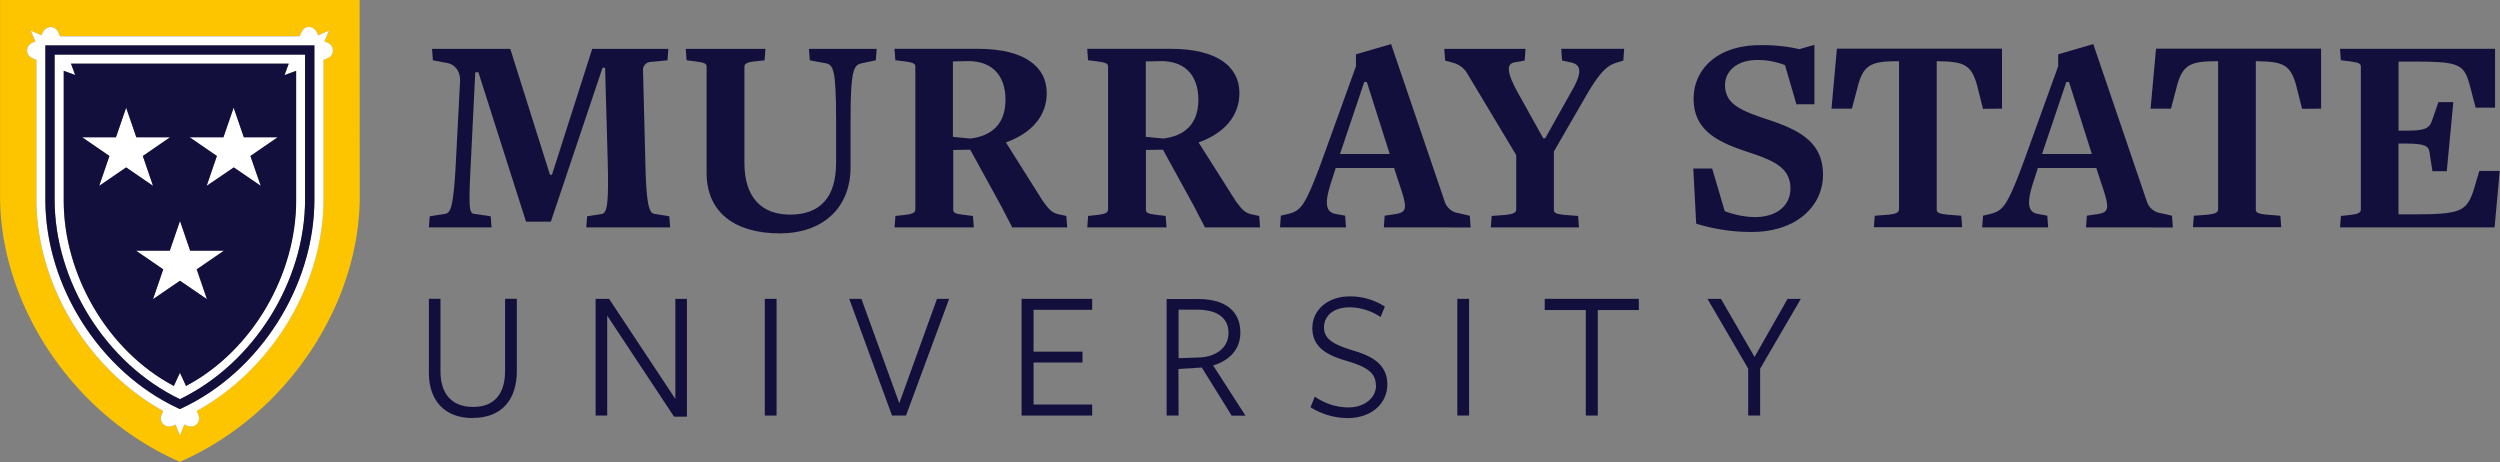 <svg id="Layer_1" data-name="Layer 1" xmlns="http://www.w3.org/2000/svg" xmlns:xlink="http://www.w3.org/1999/xlink" viewBox="0 0 735 135.82"><rect x="0" y="0" width="735" height="135.82" fill="#808080" stroke="none"/><defs><style>.cls-1{fill:none;}.cls-2{clip-path:url(#clip-path);}.cls-3{fill:#130f3d;}.cls-4{fill:#fcc500;}.cls-5{fill:#fff;}</style><clipPath id="clip-path" transform="translate(-7.5 -307.09)"><rect class="cls-1" x="7.5" y="307.09" width="735" height="135.82"/></clipPath></defs><title>murray-state-university-logo</title><g class="cls-2"><path class="cls-3" d="M179.86,373.94l.26-3.27,4.28-.67c1.59-.26,2.1-2.78,1.76-15.79L185.4,327h-.75l-15.2,45.26h-7.3l-14-43.92h-.92l-1.26,25.53c-.76,14.78-.59,16,1.17,16.13l4.62.67.25,3.27H133.59l.25-3.27,4.29-.67c1.68-.26,2.69-.76,3.44-16.13l1.18-22.75c.16-2.86-1.26-4.87-3.53-5.46l-4.45-.84-.25-3.36h23l11.67,37h.59l11.83-37H204l-.25,3.36-5.2.5a2.32,2.32,0,0,0-2,2.52l.67,26.37C197.5,368,198.42,369.74,200,370l4.28.67.25,3.27Z" transform="translate(-7.5 -307.09)"/><path class="cls-3" d="M265,324.82l-4,.84c-2.43.5-3.44,1.43-3.44,16.79v13.86c0,11.75-8,19.39-20.82,19.39s-21.5-5.87-21.5-17.79V326.67c0-.76-.42-1.18-3.19-1.52l-2.69-.33-.25-3.36h23.43l-.25,3.36-3,.33c-2.35.26-2.93.76-2.93,1.6V355c0,10.07,5,15.19,13.43,15.19,8.74,0,13.52-5,13.52-15.19V342.45c0-15.28-.84-16.37-3.19-16.79l-4.54-.84-.25-3.36h19.91Z" transform="translate(-7.5 -307.09)"/><path class="cls-3" d="M291.66,325.07c-.67,0-4,.08-4,.08v22.17l5.13.5c6.21-.75,10.32-4.19,10.32-11.41,0-7.56-4.36-11.59-11.5-11.34m22.5,41.15c1.85,2.6,2.78,3.44,4.54,3.86l2.35.5.26,3.36H305.1l-3.45-6.63-8.9-16.21-5,.08v17.64c0,.76.59,1.18,3.11,1.43l2.69.33.25,3.36H270.5l.25-3.36,3-.33c2.1-.25,2.86-.67,2.86-1.6v-42c0-.76-.42-1.18-3.19-1.52l-2.69-.33-.25-3.36H295c13.77,0,20.24,5.29,20.24,13,0,6.72-4.37,11.76-12,14.53Z" transform="translate(-7.5 -307.09)"/><path class="cls-3" d="M348.32,325.07c-.67,0-3.95.08-3.95.08v22.17l5.13.5c6.21-.75,10.32-4.19,10.32-11.41,0-7.56-4.37-11.59-11.5-11.34m22.5,41.15c1.85,2.6,2.77,3.44,4.54,3.86l2.35.5.25,3.36h-16.2l-3.45-6.63-8.9-16.21-5,.08v17.64c0,.76.59,1.18,3.11,1.43l2.68.33.26,3.36H327.16l.25-3.36,3-.33c2.1-.25,2.86-.67,2.86-1.6v-42c0-.76-.42-1.18-3.19-1.52l-2.69-.33-.25-3.36h24.52c13.77,0,20.23,5.29,20.23,13,0,6.72-4.36,11.76-12,14.53Z" transform="translate(-7.5 -307.09)"/><path class="cls-3" d="M409.35,331.2h-.76l-7.13,21.16h14.61Zm5,42.74.24-3.44,3.28-.5c3.44-.51,3.36-2,1-8.9l-1.51-4.62H400.2l-1.1,3.44c-2.26,6.72-2,9.48,1.1,10.08l2.77.5.25,3.44h-19.4l.25-3.44,2.1-.5c3.7-1,4.88-1.77,10.16-16.21l9.82-27.21v-3.53l10.33-3,15.87,46.61a5,5,0,0,0,4,3.1l3.27.76.25,3.44Z" transform="translate(-7.5 -307.09)"/><path class="cls-3" d="M484.76,324.9l-1.68.51c-2.68.84-4.53,1.93-8.73,8.9l-10,17.3v17.21c0,.76.51,1.18,3,1.43l4.11.33.25,3.36H445.8l.25-3.36,4.28-.33c2.1-.25,2.94-.67,2.94-1.6V352.7l-14.36-23.94a6.85,6.85,0,0,0-4.11-3.19l-2.43-.67-.26-3.44H456l-.25,3.44-2.94.51c-2.18.41-2.69,2.35.93,8.9l7.47,13.43h.59l7.47-13.35c3.61-6.05,3.19-8.4-.17-9l-2.35-.51-.25-3.44H485Z" transform="translate(-7.5 -307.09)"/><path class="cls-3" d="M522.72,375.28a54.5,54.5,0,0,1-16.54-2.43l-.85-16.21h5.55l3.69,12.52a26.23,26.23,0,0,0,8.91,1.76c7.3-.09,10.41-4.12,10.41-8.4,0-6.3-5.21-8.31-12.52-10.74-9.15-3-15.95-6.47-15.95-15.71,0-8.23,6.55-15.7,19.57-15.7a48.08,48.08,0,0,1,11.51,1.17l4.44-1.26v17.47h-5.29l-3.36-11.5a21.74,21.74,0,0,0-8.06-1.52c-6.3,0-9.57,3.45-9.57,7.39,0,5.63,4.87,7.48,11.67,9.83,10.25,3.27,17.13,6.88,17.13,16.54,0,8.9-7.47,16.71-20.74,16.79" transform="translate(-7.5 -307.09)"/><path class="cls-3" d="M590.5,339.09l-1.76-7c-1.68-6-3.87-6.88-11.34-7h-.5v43.67c0,.76.59,1.18,3.1,1.43l4.12.33.25,3.36H558.43l.24-3.36,4.29-.33c2.1-.25,2.85-.67,2.85-1.6v-43.5h-.33c-7.39,0-9.91.84-11.59,6.64l-1.93,7.3h-6l1.59-17.63h48.54v17.63Z" transform="translate(-7.5 -307.09)"/><path class="cls-3" d="M615.79,331.2H615l-7.14,21.16H622.5Zm5,42.74.25-3.44,3.28-.5c3.44-.51,3.35-2,1-8.9l-1.51-4.62H606.63l-1.09,3.44c-2.27,6.72-2,9.48,1.09,10.08l2.78.5.25,3.44h-19.4l.25-3.44,2.1-.5c3.69-1,4.87-1.77,10.16-16.21l9.83-27.21v-3.53l10.32-3,15.87,46.61a5,5,0,0,0,4,3.1l3.28.76.25,3.44Z" transform="translate(-7.5 -307.09)"/><path class="cls-3" d="M684.31,339.09l-1.76-7c-1.68-6-3.87-6.88-11.34-7h-.5v43.67c0,.76.59,1.18,3.11,1.43l4.11.33.25,3.36H652.23l.26-3.36,4.28-.33c2.09-.25,2.85-.67,2.85-1.6v-43.5h-.33c-7.39,0-9.91.84-11.6,6.64l-1.92,7.3h-6l1.6-17.63h48.53v17.63Z" transform="translate(-7.5 -307.09)"/><path class="cls-3" d="M740.91,373.94H695.48l.25-3.36,3-.33c2.1-.25,2.86-.67,2.86-1.6v-42c0-.76-.42-1.18-3.2-1.52l-2.68-.33-.25-3.36h45.59v17.3h-5.71l-1.84-7c-1.68-6.05-3.53-6.55-16.88-6.55h-3.95v20.31h2.1c4.79,0,6.8-.33,7.64-2.68l2-5.71h4.37l-1.93,20.32h-4.21l-.84-5.37c-.25-2.1-1.26-2.77-7.3-2.77h-1.85v20.82h4.12c13.77,0,15.7-.76,17.8-6.55l1.85-6.21h6Z" transform="translate(-7.5 -307.09)"/><path class="cls-3" d="M146.44,430c-8.23,0-12.85-5.16-12.85-13.29V394.94H137v21.3c0,6.54,3.24,10.49,9.61,10.49,6.09,0,9.38-3.68,9.38-10.54V394.94h3.46v21.19c0,8.51-4.45,13.84-13,13.84" transform="translate(-7.5 -307.09)"/><polygon class="cls-3" points="198.55 87.86 201.96 87.86 201.96 122.5 198.17 122.5 178.52 92.8 178.52 122.17 175.11 122.17 175.11 87.86 179.07 87.86 198.55 117.28 198.55 87.86"/><rect class="cls-3" x="224.85" y="87.86" width="3.46" height="34.31"/><polygon class="cls-3" points="266.37 122.17 262.25 122.17 249.68 87.86 253.25 87.86 264.39 118.54 275.48 87.86 279.05 87.86 266.37 122.17"/><polygon class="cls-3" points="300.35 122.17 300.35 87.86 321.1 87.86 321.1 91.09 303.87 91.09 303.87 103.39 318.25 103.39 318.25 106.58 303.87 106.58 303.87 118.93 321.1 118.93 321.1 122.17 300.35 122.17"/><path class="cls-3" d="M360.17,412.18c4.56-.16,8.51-2.69,8.51-7.19s-3.35-6.86-9.33-6.86H354V412.4ZM354,429.25h-3.51V395h9.22c8.46,0,12.46,3.89,12.46,9.87,0,5.17-3.51,8.3-8,9.67l9.5,14.76h-4.06l-8.78-14.16-6.87.44Z" transform="translate(-7.5 -307.09)"/><path class="cls-3" d="M412,420.36c0-4-3.29-5.6-8.67-7.19-4.83-1.43-10-3.51-10-9.61,0-5.43,4.61-9.33,11-9.33a18.81,18.81,0,0,1,10.32,3l-1.26,3.07a16.63,16.63,0,0,0-9-2.86c-5.16,0-7.63,2.75-7.63,5.88,0,3.79,3.41,5.21,8.68,6.86,4.94,1.48,9.93,3.73,9.93,9.94,0,5.65-4.72,9.88-11.58,9.88a20.72,20.72,0,0,1-11-3.18l1.27-3.13a17.27,17.27,0,0,0,9.88,3.18c4.78,0,8.12-2.86,8.12-6.48" transform="translate(-7.5 -307.09)"/><rect class="cls-3" x="428.45" y="87.86" width="3.46" height="34.31"/><polygon class="cls-3" points="469.75 91.15 469.75 122.17 466.23 122.17 466.23 91.15 454.15 91.15 454.15 87.86 481.82 87.86 481.82 91.15 469.75 91.15"/><polygon class="cls-3" points="517.48 108.39 517.48 122.17 513.97 122.17 513.97 108.39 502 87.86 505.95 87.86 515.84 104.93 525.55 87.86 529.45 87.86 517.48 108.39"/><path class="cls-4" d="M113.23,307.09H7.52l0,57.78c0,30.95,20.59,63.87,52.87,78,32.29-14.17,52.88-47.09,52.88-78ZM104.3,323.9a12.92,12.92,0,0,1-1.72.81v40.91c0,25.09-15.12,50-37.27,62.29a12.33,12.33,0,0,1,.65,1.77,2.39,2.39,0,0,1-2.79,2.75,3.76,3.76,0,0,1-1.48-.56l-1.31,3.28-1.3-3.28a3.76,3.76,0,0,1-1.48.56,2.4,2.4,0,0,1-2.8-2.75,14.66,14.66,0,0,1,.66-1.77c-22.15-12.26-37.27-37.2-37.27-62.29V324.71a12.92,12.92,0,0,1-1.72-.81,2.39,2.39,0,0,1,0-3.92,3.8,3.8,0,0,1,1.44-.65l-1.4-3.24,3.24,1.4a3.72,3.72,0,0,1,.66-1.44c1.13-1.29,2.8-1.48,3.92,0a13.17,13.17,0,0,1,.8,1.73H95.61a13.17,13.17,0,0,1,.8-1.73c1.12-1.44,2.79-1.25,3.92,0a3.72,3.72,0,0,1,.66,1.44l3.24-1.4-1.4,3.24a3.8,3.8,0,0,1,1.44.65,2.39,2.39,0,0,1,0,3.92" transform="translate(-7.5 -307.09)"/><path class="cls-5" d="M102.83,319.33l1.4-3.24-3.24,1.4a3.72,3.72,0,0,0-.66-1.44c-1.13-1.29-2.8-1.48-3.92,0a13.17,13.17,0,0,0-.8,1.73H25.14a13.17,13.17,0,0,0-.8-1.73c-1.12-1.44-2.79-1.25-3.92,0a3.72,3.72,0,0,0-.66,1.44l-3.24-1.4,1.4,3.24a3.8,3.8,0,0,0-1.44.65,2.4,2.4,0,0,0,0,3.93,15.14,15.14,0,0,0,1.72.8v40.91c0,25.09,15.12,50,37.27,62.29a14.66,14.66,0,0,0-.66,1.77,2.4,2.4,0,0,0,2.8,2.75,3.76,3.76,0,0,0,1.48-.56l1.3,3.28,1.31-3.28a3.76,3.76,0,0,0,1.48.56A2.39,2.39,0,0,0,66,429.68a12.33,12.33,0,0,0-.65-1.77c22.15-12.26,37.27-37.2,37.27-62.29V324.71a15.14,15.14,0,0,0,1.72-.8,2.4,2.4,0,0,0,0-3.93,3.8,3.8,0,0,0-1.44-.65M61,427.06l-.65.3-.64-.3c-22.9-10.73-38.9-35.93-38.9-61.29l0-45.34H99.9l0,45.34c0,25.36-16,50.56-38.9,61.29" transform="translate(-7.5 -307.09)"/><polygon class="cls-5" points="41.96 45.86 50 40.36 40.06 40.36 37.05 31.64 34.04 40.36 24.11 40.36 32.15 45.86 29.12 54.65 37.05 49.22 45 54.65 41.96 45.86"/><polygon class="cls-5" points="71.7 40.36 68.69 31.64 65.69 40.36 55.75 40.36 63.79 45.86 60.75 54.65 68.69 49.22 76.63 54.65 73.6 45.86 81.64 40.36 71.7 40.36"/><polygon class="cls-5" points="55.88 73.69 52.87 64.96 49.87 73.69 39.93 73.69 47.97 79.19 44.94 87.97 52.87 82.54 60.81 87.97 57.78 79.19 65.82 73.69 55.88 73.69"/><path class="cls-5" d="M23.56,323.14v42.57c0,24.19,15.11,48.24,36.82,58.75C82.09,414,97.2,389.9,97.2,365.71V323.14Zm38.61,97.42c-1-2.18-1.8-3.89-1.8-3.89s-.8,1.71-1.79,3.89c-19.81-10.5-32.37-33.09-32.37-54.39V327.92c1.92.72,3.37,1.24,3.37,1.24s-.52-1.44-1.23-3.35h64l-1.24,3.35s1.45-.52,3.38-1.24v38.25c0,21.3-12.56,43.89-32.37,54.39" transform="translate(-7.5 -307.09)"/><path class="cls-3" d="M20.85,320.43l0,45.34c0,25.36,16,50.56,38.9,61.29l.64.3.65-.3c22.9-10.73,38.9-35.93,38.9-61.29l0-45.34Zm39.52,104C38.66,414,23.55,389.9,23.55,365.71V323.14H97.19v42.57c0,24.19-15.11,48.24-36.83,58.75" transform="translate(-7.5 -307.09)"/><path class="cls-3" d="M91.15,329.16l1.24-3.35h-64l1.24,3.35-3.38-1.24v38.25c0,21.3,12.56,43.89,32.37,54.39,1-2.18,1.79-3.89,1.79-3.89s.81,1.71,1.8,3.89c19.81-10.5,32.37-33.09,32.37-54.39V327.92l-3.38,1.24m-46.6,27.15-7.93,5.43,3-8.79-8-5.5h9.93l3-8.72,3,8.72H57.5l-8,5.5,3,8.79Zm23.76,38.75-7.94-5.43-7.93,5.43,3-8.78-8-5.5h9.94l3-8.74,3,8.74h9.94l-8,5.5Zm15.82-33.32-7.93-5.43-8,5.43,3-8.79-8-5.5h9.94l3-8.72,3,8.72h9.94l-8,5.5Z" transform="translate(-7.5 -307.09)"/></g></svg>